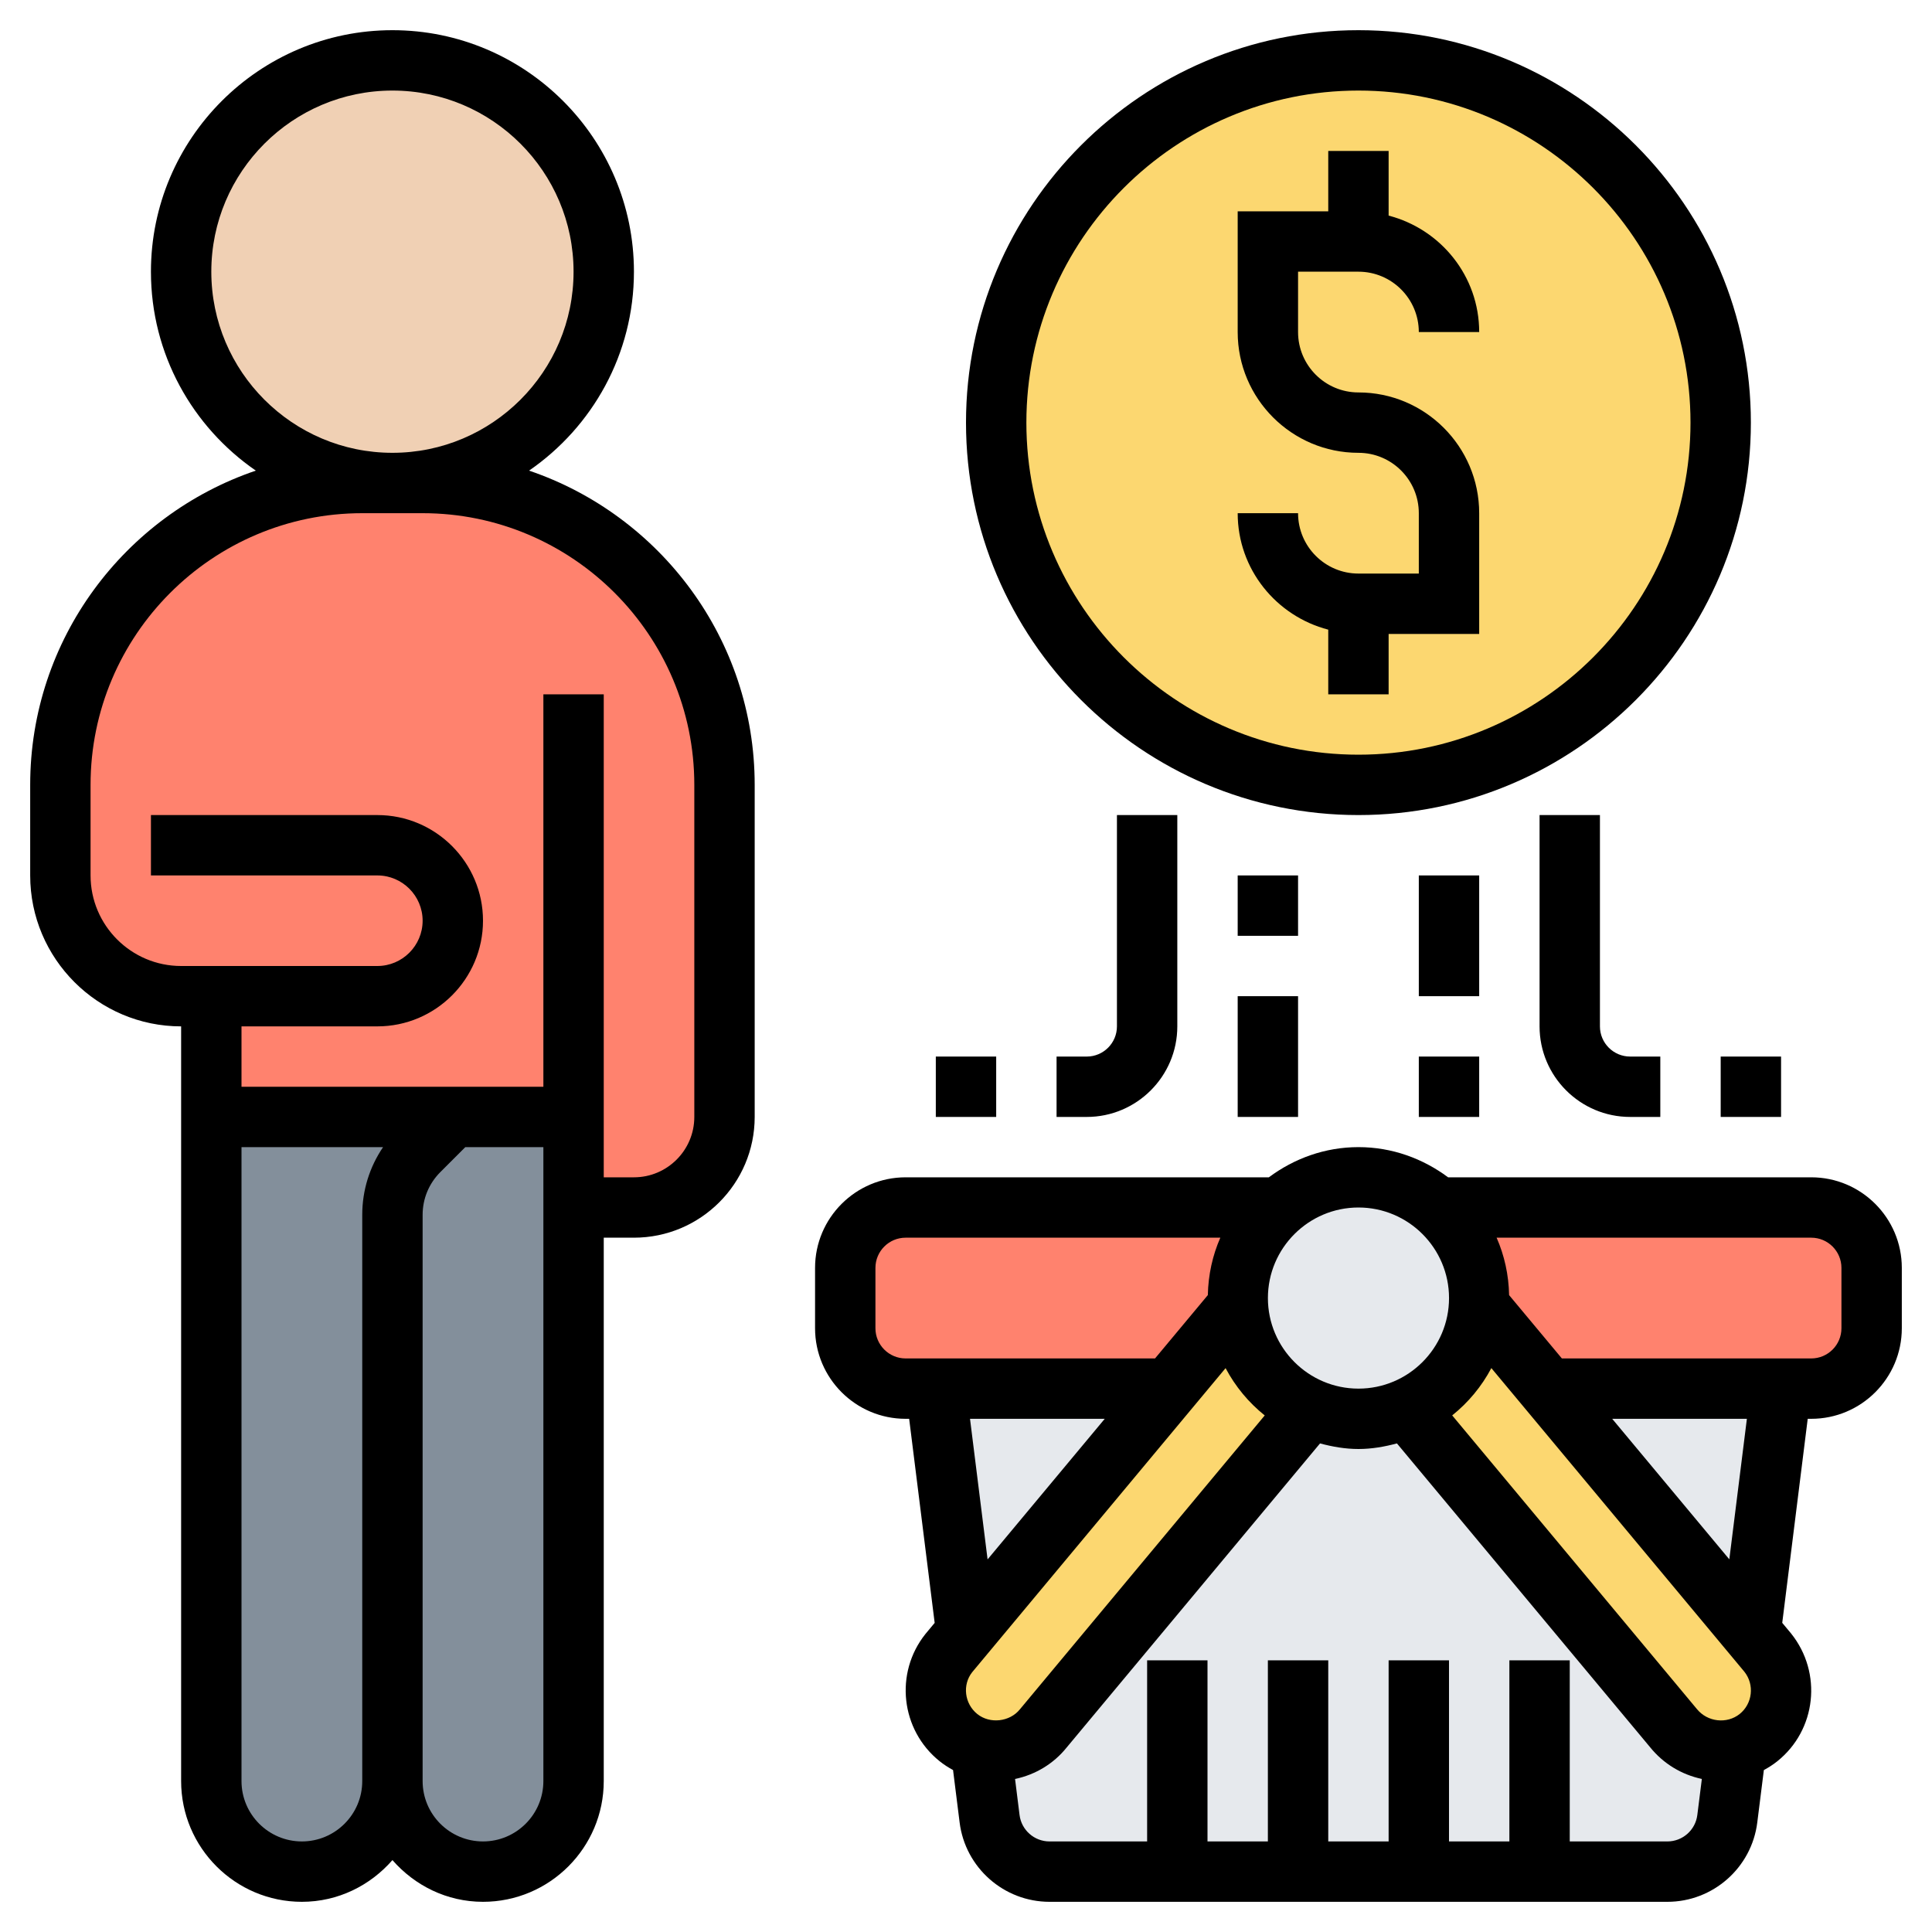 <svg xmlns="http://www.w3.org/2000/svg" id="Layer_5" height="512" viewBox="0 0 64 64" width="512"><circle cx="45" cy="14" fill="#fcd770" r="12"></circle><g fill="#e6e9ed"><path d="m59 46-1.01 8.07-6.72-8.07z"></path><path d="m57.51 57.93-.29 2.32c-.13 1-.98 1.75-1.99 1.75h-4.23-4-4-4-4.23c-1.01 0-1.86-.75-1.99-1.75l-.29-2.32v-.01c.16.06.34.08.51.08.61 0 1.18-.27 1.56-.75l8.83-10.59v-.01c.49.23 1.04.35 1.61.35s1.12-.12 1.61-.35v.01l8.83 10.59c.38.48.95.75 1.56.75.17 0 .34-.02.51-.08z"></path><path d="m38.73 46-6.72 8.07-1.01-8.07z"></path></g><path d="m42.36 40c-.83.73-1.36 1.8-1.36 3 0 .09 0 .18.01.27l-2.28 2.73h-7.73-1c-1.1 0-2-.9-2-2v-2c0-1.1.9-2 2-2z" fill="#ff826e"></path><path d="m62 42v2c0 1.1-.9 2-2 2h-1-7.73l-2.28-2.74c.01-.09.01-.17.01-.26 0-1.2-.53-2.27-1.36-3h12.36c1.1 0 2 .9 2 2z" fill="#ff826e"></path><path d="m41.01 43.27c.1 1.52 1.05 2.81 2.38 3.38v.01l-8.83 10.59c-.38.48-.95.75-1.56.75-.17 0-.35-.02-.51-.08-.27-.06-.52-.19-.74-.36-.86-.69-1-1.95-.31-2.81l.57-.68 6.72-8.07z" fill="#fcd770"></path><path d="m57.51 57.92c-.17.06-.34.08-.51.08-.61 0-1.18-.27-1.56-.75l-8.83-10.59v-.01c1.33-.58 2.28-1.87 2.38-3.39l2.28 2.74 6.72 8.07.57.68c.69.86.55 2.12-.31 2.81-.22.17-.47.3-.74.36z" fill="#fcd770"></path><path d="m47.64 40c.83.73 1.36 1.8 1.36 3 0 .09 0 .17-.01.26-.1 1.52-1.05 2.81-2.38 3.39-.49.23-1.04.35-1.61.35s-1.12-.12-1.61-.35c-1.33-.57-2.28-1.86-2.38-3.38-.01-.09-.01-.18-.01-.27 0-1.2.53-2.27 1.36-3 .7-.62 1.63-1 2.64-1s1.93.38 2.64 1z" fill="#e6e9ed"></path><path d="m19 40v19c0 .83-.34 1.58-.88 2.12s-1.29.88-2.12.88c-1.66 0-3-1.34-3-3v-18-.76c0-.79.32-1.56.88-2.12l1.12-1.12h4z" fill="#838f9b"></path><path d="m15 37-1.12 1.12c-.56.56-.88 1.33-.88 2.12v.76 18c0 .83-.34 1.58-.88 2.12s-1.29.88-2.12.88c-1.66 0-3-1.34-3-3v-22z" fill="#838f9b"></path><path d="m19 37h-4-8v-4h-1c-2.21 0-4-1.79-4-4v-3c0-5.52 4.48-10 10-10h1 1c5.52 0 10 4.48 10 10v11c0 1.66-1.34 3-3 3h-2z" fill="#ff826e"></path><circle cx="13" cy="9" fill="#f0d0b4" r="7"></circle><path d="m17.526 15.59c2.096-1.444 3.474-3.858 3.474-6.59 0-4.411-3.589-8-8-8s-8 3.589-8 8c0 2.732 1.378 5.146 3.474 6.59-4.339 1.474-7.474 5.579-7.474 10.41v3c0 2.757 2.243 5 5 5v25c0 2.206 1.794 4 4 4 1.201 0 2.266-.542 3-1.382.734.84 1.799 1.382 3 1.382 2.206 0 4-1.794 4-4v-18h1c2.206 0 4-1.794 4-4v-11c0-4.831-3.135-8.936-7.474-10.41zm-10.526-6.59c0-3.309 2.691-6 6-6s6 2.691 6 6-2.691 6-6 6-6-2.691-6-6zm3 52c-1.103 0-2-.897-2-2v-21h4.69c-.447.657-.69 1.431-.69 2.243v.757 18c0 1.103-.897 2-2 2zm6 0c-1.103 0-2-.897-2-2v-18-.757c0-.534.208-1.036.586-1.415l.828-.828h2.586v21c0 1.103-.897 2-2 2zm7-24c0 1.103-.897 2-2 2h-1v-16h-2v13h-10v-2h4.5c1.93 0 3.5-1.57 3.5-3.5s-1.57-3.5-3.5-3.5h-7.5v2h7.5c.827 0 1.5.673 1.5 1.5s-.673 1.5-1.5 1.5h-6.5c-1.654 0-3-1.346-3-3v-3c0-4.962 4.037-9 9-9h2c4.963 0 9 4.038 9 9z"></path><path d="m45 19c-1.103 0-2-.897-2-2h-2c0 1.858 1.279 3.411 3 3.858v2.142h2v-2h3v-4c0-2.206-1.794-4-4-4-1.103 0-2-.897-2-2v-2h2c1.103 0 2 .897 2 2h2c0-1.858-1.279-3.411-3-3.858v-2.142h-2v2h-3v4c0 2.206 1.794 4 4 4 1.103 0 2 .897 2 2v2z"></path><path d="m45 27c7.168 0 13-5.832 13-13s-5.832-13-13-13-13 5.832-13 13 5.832 13 13 13zm0-24c6.065 0 11 4.935 11 11s-4.935 11-11 11-11-4.935-11-11 4.935-11 11-11z"></path><path d="m60 39h-12.03c-.833-.62-1.854-1-2.969-1s-2.136.38-2.969 1h-12.032c-1.654 0-3 1.346-3 3v2c0 1.654 1.346 3 3 3h.117l.845 6.76-.305.367c-1.032 1.291-.822 3.182.471 4.217.139.111.288.207.443.291l.218 1.738c.187 1.497 1.467 2.627 2.977 2.627h20.469c1.51 0 2.79-1.13 2.977-2.627l.218-1.737c.157-.085.307-.181.447-.293 1.291-1.034 1.501-2.925.456-4.231l-.294-.353.844-6.759h.117c1.654 0 3-1.346 3-3v-2c0-1.654-1.346-3-3-3zm-2.218 16.375c.345.43.274 1.061-.154 1.404-.421.335-1.066.27-1.42-.169l-8.102-9.723c.534-.428.974-.958 1.297-1.567zm-12.781-15.375c1.654 0 3 1.346 3 3s-1.346 3-3 3-3-1.346-3-3 1.346-3 3-3zm-12.625 16.781c-.431-.345-.501-.975-.169-1.39l8.392-10.07c.323.609.762 1.139 1.297 1.567l-8.112 9.737c-.335.415-.991.489-1.408.156zm-3.376-12.781v-2c0-.551.448-1 1-1h10.425c-.257.585-.4 1.227-.414 1.902l-1.749 2.098h-8.262c-.552 0-1-.449-1-1zm3.133 3h4.463l-3.881 4.657zm23.101 14h-3.234v-6h-2v6h-2v-6h-2v6h-2v-6h-2v6h-2v-6h-2v6h-3.234c-.503 0-.93-.376-.992-.876l-.149-1.193c.67-.141 1.275-.502 1.707-1.04l8.396-10.076c.408.109.83.185 1.273.185s.865-.076 1.274-.185l8.385 10.062c.44.547 1.046.911 1.716 1.053l-.15 1.194c-.062.5-.489.876-.992.876zm2.052-9.345-3.88-4.655h4.462zm3.714-7.655c0 .551-.448 1-1 1h-8.261l-1.748-2.097c-.013-.675-.157-1.318-.414-1.903h10.423c.552 0 1 .449 1 1z"></path><path d="m47 29h2v4h-2z"></path><path d="m47 35h2v2h-2z"></path><path d="m41 33h2v4h-2z"></path><path d="m41 29h2v2h-2z"></path><path d="m51 27v7c0 1.654 1.346 3 3 3h1v-2h-1c-.552 0-1-.449-1-1v-7z"></path><path d="m57 35h2v2h-2z"></path><path d="m36 35h-1v2h1c1.654 0 3-1.346 3-3v-7h-2v7c0 .551-.448 1-1 1z"></path><path d="m31 35h2v2h-2z"></path></svg>